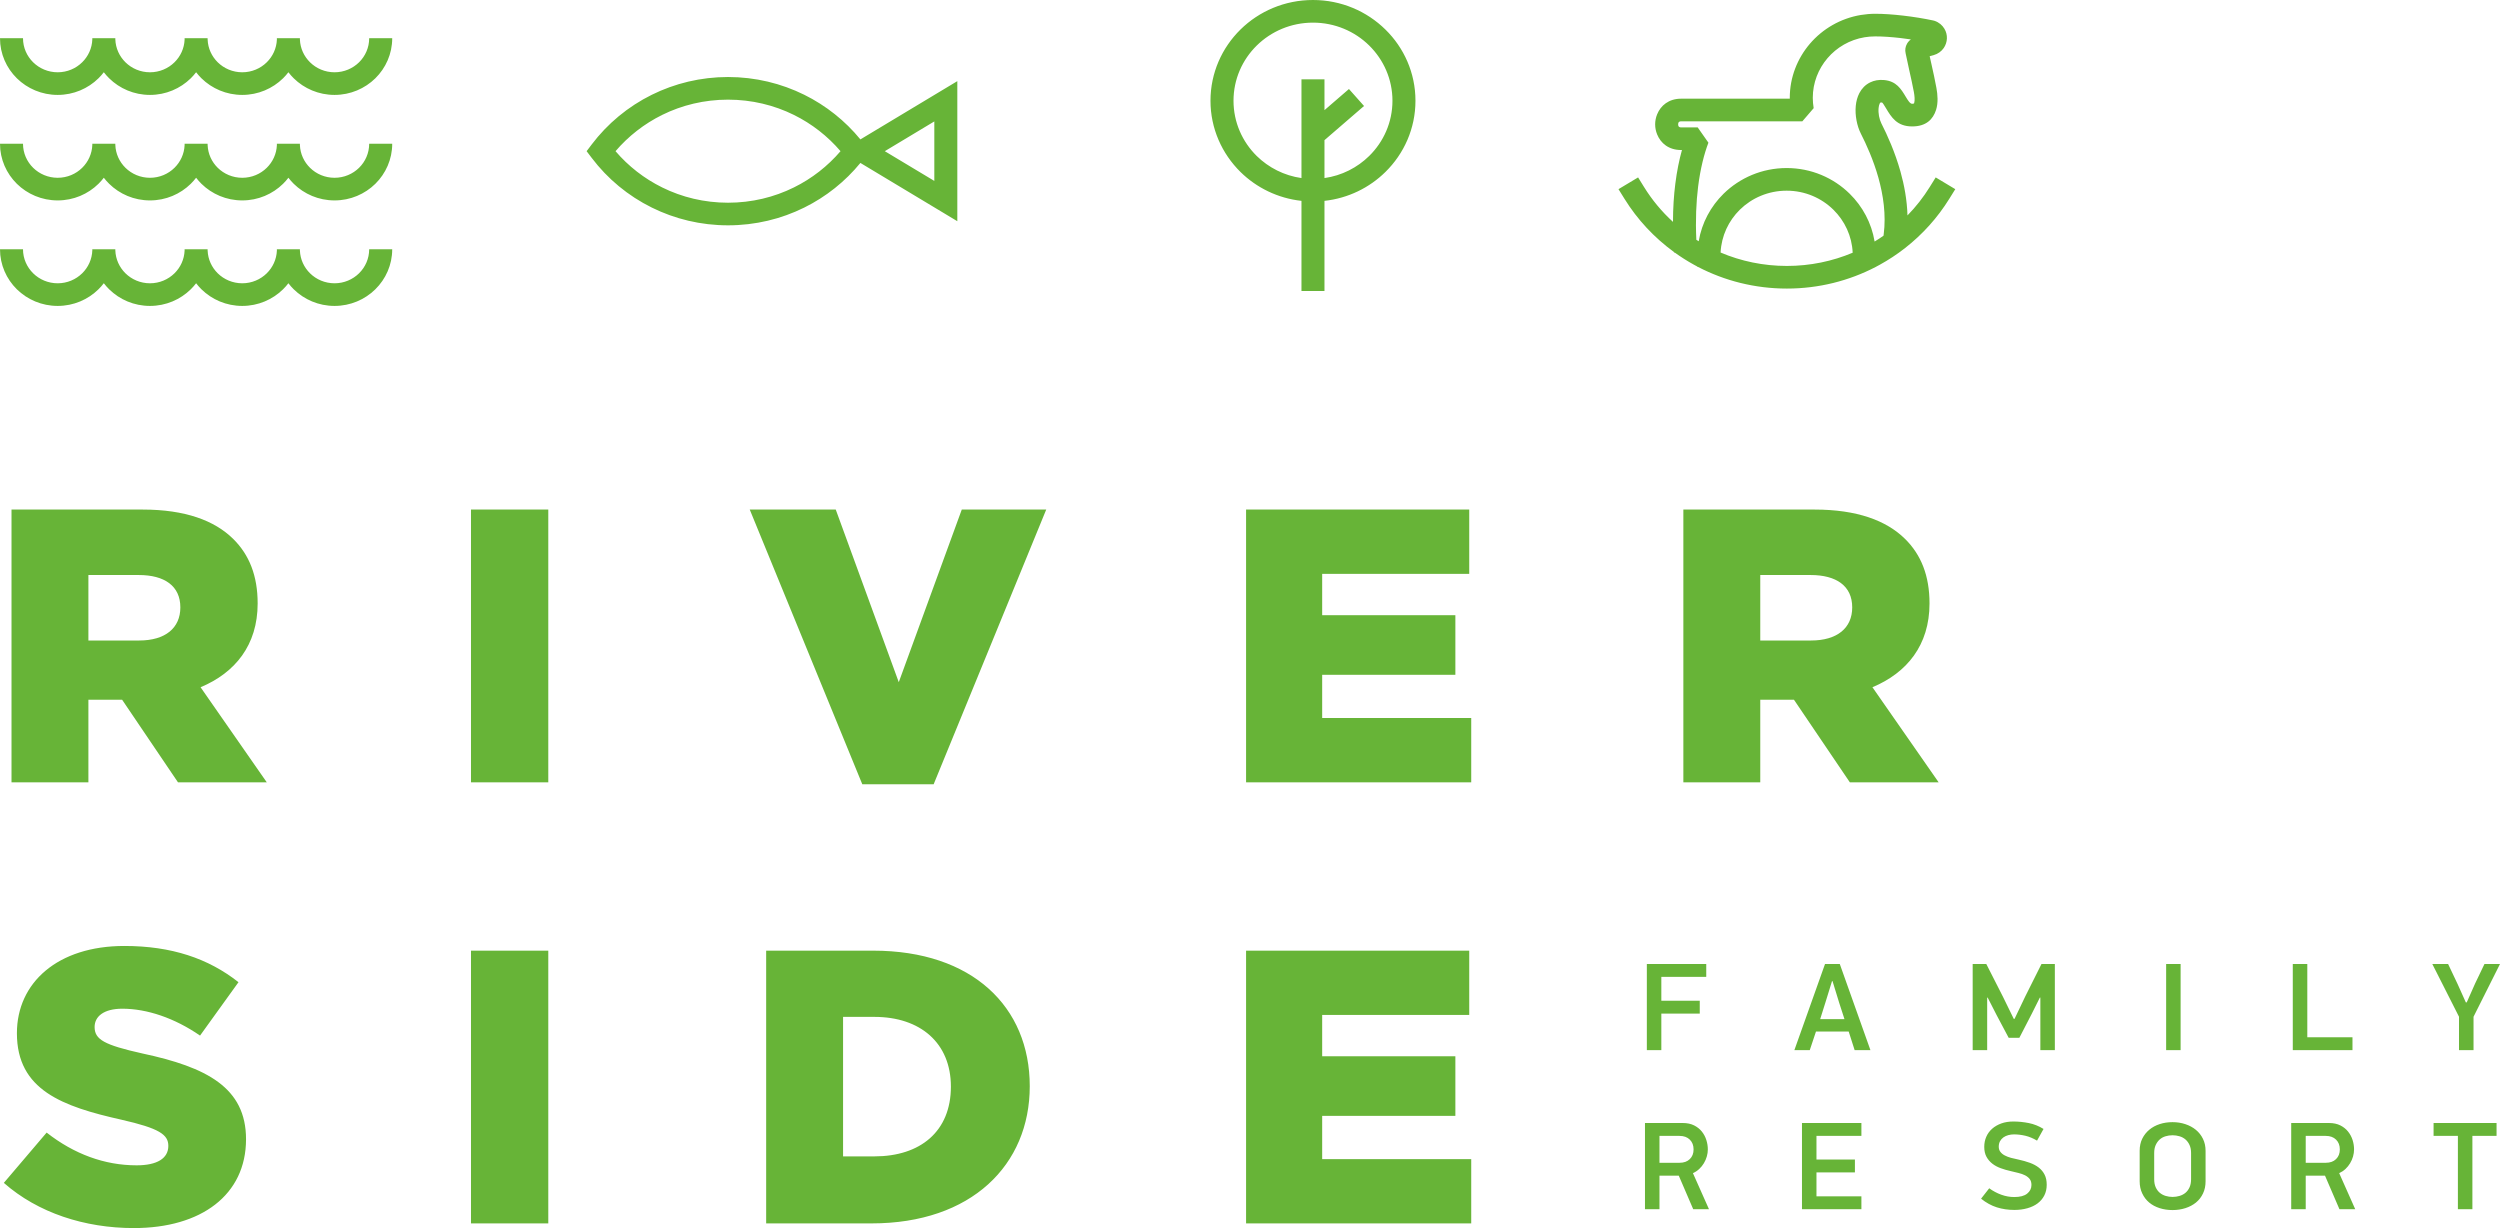 <svg width="114" height="56" viewBox="0 0 114 56" fill="none" xmlns="http://www.w3.org/2000/svg">
<path d="M0.525 35.674H4.031V31.907H5.568L8.116 35.674H12.165L9.146 31.338C10.719 30.681 11.749 29.419 11.749 27.518C11.749 26.257 11.369 25.297 10.628 24.569C9.779 23.734 8.441 23.236 6.507 23.236H0.525V35.674ZM5.259 1.743V1.793C5.272 2.202 5.447 2.571 5.721 2.841C6.007 3.122 6.402 3.296 6.839 3.296C7.275 3.296 7.671 3.122 7.956 2.841C8.228 2.574 8.401 2.21 8.418 1.806L8.417 1.743H9.466L9.468 1.806C9.484 2.21 9.658 2.574 9.929 2.841C10.215 3.122 10.611 3.296 11.047 3.296C11.483 3.296 11.879 3.122 12.164 2.841C12.436 2.574 12.609 2.21 12.626 1.806L12.625 1.743H13.675L13.676 1.806C13.692 2.21 13.866 2.574 14.138 2.841C14.423 3.122 14.819 3.296 15.255 3.296C15.691 3.296 16.087 3.122 16.373 2.841C16.658 2.56 16.835 2.171 16.835 1.743H17.885C17.885 2.457 17.59 3.104 17.115 3.571C16.639 4.038 15.981 4.328 15.255 4.328C14.529 4.328 13.871 4.038 13.395 3.571C13.307 3.485 13.226 3.392 13.151 3.294C13.076 3.392 12.995 3.485 12.907 3.571C12.431 4.038 11.773 4.328 11.047 4.328C10.321 4.328 9.663 4.038 9.187 3.571C9.1 3.485 9.018 3.392 8.943 3.294C8.868 3.392 8.786 3.485 8.699 3.571C8.223 4.038 7.565 4.328 6.839 4.328C6.112 4.328 5.454 4.038 4.979 3.571C4.891 3.484 4.809 3.392 4.734 3.294C4.659 3.392 4.578 3.484 4.49 3.571C4.014 4.038 3.356 4.328 2.63 4.328C1.904 4.328 1.245 4.038 0.77 3.571C0.295 3.104 0 2.457 0 1.743H1.049C1.049 2.171 1.226 2.56 1.512 2.841C1.798 3.122 2.194 3.296 2.63 3.296C3.066 3.296 3.462 3.122 3.747 2.841C4.022 2.571 4.196 2.202 4.21 1.793L4.209 1.743H5.259ZM5.259 11.365V11.415C5.272 11.824 5.447 12.193 5.721 12.463C6.007 12.744 6.402 12.918 6.839 12.918C7.275 12.918 7.67 12.744 7.956 12.463C8.228 12.196 8.401 11.831 8.418 11.428L8.417 11.365H9.466L9.468 11.428C9.484 11.831 9.658 12.196 9.929 12.463C10.215 12.744 10.611 12.918 11.047 12.918C11.483 12.918 11.878 12.744 12.164 12.463C12.436 12.196 12.609 11.831 12.626 11.428L12.625 11.365H13.675L13.676 11.428C13.692 11.831 13.866 12.196 14.138 12.463C14.423 12.744 14.819 12.918 15.255 12.918C15.691 12.918 16.086 12.744 16.372 12.463C16.658 12.182 16.835 11.793 16.835 11.365H17.885C17.885 12.078 17.59 12.725 17.114 13.193C16.639 13.66 15.981 13.95 15.255 13.95C14.529 13.95 13.871 13.66 13.395 13.193C13.307 13.107 13.226 13.014 13.151 12.916C13.076 13.014 12.994 13.107 12.906 13.193C12.431 13.66 11.773 13.95 11.047 13.95C10.321 13.95 9.663 13.66 9.187 13.193C9.1 13.107 9.018 13.014 8.943 12.916C8.868 13.014 8.786 13.107 8.698 13.193C8.223 13.66 7.565 13.95 6.839 13.95C6.112 13.95 5.454 13.66 4.979 13.193C4.891 13.106 4.809 13.014 4.734 12.915C4.659 13.014 4.577 13.106 4.489 13.193C4.014 13.66 3.356 13.95 2.63 13.95C1.904 13.95 1.246 13.66 0.77 13.193C0.295 12.725 0 12.078 0 11.365H1.049C1.049 11.793 1.227 12.182 1.513 12.463C1.798 12.744 2.194 12.918 2.63 12.918C3.066 12.918 3.461 12.744 3.747 12.463C4.022 12.193 4.196 11.824 4.21 11.415L4.209 11.365H5.259ZM5.259 6.554V6.604C5.272 7.013 5.447 7.382 5.721 7.652C6.007 7.933 6.402 8.107 6.839 8.107C7.275 8.107 7.671 7.933 7.956 7.652C8.228 7.385 8.401 7.021 8.418 6.617L8.417 6.554H9.466L9.468 6.617C9.484 7.021 9.658 7.385 9.929 7.652C10.215 7.933 10.611 8.107 11.047 8.107C11.483 8.107 11.879 7.933 12.164 7.652C12.436 7.385 12.609 7.021 12.626 6.617L12.625 6.554H13.675L13.676 6.617C13.692 7.021 13.866 7.385 14.138 7.652C14.423 7.933 14.819 8.107 15.255 8.107C15.691 8.107 16.087 7.933 16.373 7.652C16.658 7.371 16.835 6.982 16.835 6.554H17.885C17.885 7.267 17.59 7.914 17.115 8.382C16.639 8.849 15.981 9.139 15.255 9.139C14.529 9.139 13.871 8.849 13.395 8.382C13.307 8.296 13.226 8.203 13.151 8.105C13.076 8.203 12.995 8.296 12.907 8.382C12.431 8.849 11.773 9.139 11.047 9.139C10.321 9.139 9.663 8.849 9.187 8.382C9.1 8.296 9.018 8.203 8.943 8.105C8.868 8.203 8.786 8.296 8.699 8.382C8.223 8.849 7.565 9.139 6.839 9.139C6.112 9.139 5.454 8.849 4.979 8.382C4.891 8.295 4.809 8.203 4.734 8.105C4.659 8.203 4.578 8.295 4.49 8.382C4.014 8.849 3.356 9.139 2.63 9.139C1.904 9.139 1.245 8.849 0.77 8.382C0.295 7.914 0 7.267 0 6.554H1.049C1.049 6.982 1.226 7.371 1.512 7.652C1.798 7.933 2.194 8.107 2.63 8.107C3.066 8.107 3.462 7.933 3.747 7.652C4.022 7.382 4.196 7.013 4.21 6.604L4.209 6.554H5.259ZM77.436 12.175H77.406V12.159C77.351 12.13 77.296 12.1 77.241 12.07C76.938 11.903 76.646 11.717 76.367 11.516L76.333 11.518L76.332 11.491C75.43 10.835 74.662 10.011 74.076 9.065L73.803 8.626L74.697 8.09L74.969 8.529C75.333 9.117 75.777 9.651 76.288 10.118C76.289 9.483 76.328 8.905 76.394 8.383C76.466 7.804 76.572 7.29 76.697 6.841H76.66C76.094 6.841 75.728 6.53 75.566 6.13C75.505 5.982 75.475 5.825 75.475 5.671C75.475 5.517 75.505 5.359 75.566 5.212C75.728 4.813 76.095 4.5 76.66 4.5H81.614V4.457C81.614 3.533 81.957 2.667 82.533 1.993C83.11 1.32 83.921 0.839 84.854 0.683C85.07 0.648 85.291 0.628 85.511 0.628C85.893 0.628 86.332 0.66 86.777 0.711C87.25 0.765 87.729 0.844 88.152 0.933L88.219 0.951C88.421 1.021 88.568 1.15 88.662 1.306C88.747 1.444 88.784 1.6 88.779 1.754C88.773 1.907 88.724 2.059 88.635 2.189C88.531 2.339 88.374 2.458 88.172 2.515L87.993 2.563L88.082 2.961C88.156 3.292 88.229 3.619 88.301 4.012C88.357 4.316 88.387 4.687 88.285 5.009C88.146 5.444 87.831 5.765 87.194 5.765C86.5 5.765 86.247 5.346 86.004 4.94C85.923 4.806 85.844 4.675 85.819 4.673C85.78 4.67 85.755 4.672 85.745 4.676C85.737 4.68 85.728 4.694 85.718 4.713C85.69 4.767 85.672 4.842 85.664 4.926C85.641 5.164 85.695 5.438 85.792 5.63C86.061 6.159 86.409 6.926 86.662 7.826C86.835 8.445 86.961 9.124 86.981 9.823C87.365 9.431 87.705 8.996 87.995 8.529L88.268 8.09L89.161 8.626L88.888 9.065C88.354 9.927 87.669 10.688 86.869 11.313L86.868 11.322L86.859 11.321C86.502 11.599 86.122 11.85 85.723 12.07C85.661 12.105 85.598 12.138 85.535 12.171V12.175H85.528C84.32 12.802 82.942 13.159 81.482 13.159C80.022 13.159 78.644 12.803 77.436 12.175ZM77.461 11.001C77.602 10.161 78.01 9.409 78.596 8.833C79.334 8.111 80.35 7.663 81.471 7.663C82.593 7.663 83.61 8.111 84.344 8.833C84.933 9.412 85.343 10.169 85.482 11.014C85.621 10.93 85.756 10.842 85.888 10.749L85.897 10.683C86.011 9.795 85.877 8.896 85.654 8.1C85.428 7.295 85.105 6.585 84.853 6.089C84.679 5.746 84.581 5.257 84.623 4.828C84.643 4.621 84.696 4.421 84.787 4.245C84.896 4.037 85.057 3.866 85.277 3.758C85.46 3.668 85.673 3.627 85.917 3.65C86.475 3.702 86.687 4.054 86.905 4.417C86.999 4.572 87.096 4.733 87.194 4.733C87.255 4.733 87.279 4.72 87.285 4.704C87.326 4.573 87.304 4.37 87.272 4.193C87.217 3.894 87.138 3.538 87.057 3.178C87.012 2.977 86.967 2.778 86.898 2.436C86.859 2.278 86.887 2.121 86.961 1.992C87.004 1.917 87.063 1.85 87.136 1.798L86.658 1.734C86.257 1.688 85.86 1.66 85.511 1.66C85.342 1.66 85.179 1.674 85.026 1.699C84.344 1.812 83.753 2.163 83.333 2.654C82.914 3.145 82.663 3.778 82.663 4.457C82.663 4.616 82.677 4.775 82.703 4.932L82.187 5.532H76.66C76.592 5.532 76.552 5.559 76.537 5.595C76.529 5.615 76.524 5.642 76.524 5.671C76.524 5.7 76.529 5.726 76.537 5.747C76.551 5.782 76.592 5.81 76.66 5.81H77.415L77.904 6.507C77.71 7.015 77.538 7.684 77.434 8.508C77.347 9.213 77.31 10.024 77.353 10.934L77.461 11.001ZM84.482 11.524C84.448 10.76 84.118 10.07 83.602 9.563C83.057 9.027 82.303 8.695 81.471 8.695C80.637 8.695 79.883 9.027 79.337 9.562C78.825 10.067 78.496 10.754 78.459 11.515C79.385 11.909 80.408 12.127 81.482 12.127C82.547 12.127 83.562 11.912 84.482 11.524ZM43.654 4.618V10.087L39.234 7.43C38.541 8.276 37.668 8.974 36.673 9.466C35.627 9.984 34.446 10.275 33.198 10.275C31.951 10.275 30.77 9.984 29.724 9.466C28.64 8.931 27.701 8.151 26.982 7.2L26.75 6.894L26.982 6.587C27.701 5.637 28.64 4.857 29.724 4.321C30.77 3.804 31.951 3.512 33.198 3.512C34.446 3.512 35.627 3.804 36.673 4.321C37.668 4.813 38.541 5.511 39.234 6.357L43.654 3.7V4.618ZM42.605 8.25V5.537L40.347 6.894L42.605 8.25ZM36.202 5.24C35.301 4.795 34.28 4.544 33.198 4.544C32.117 4.544 31.096 4.795 30.195 5.24C29.376 5.645 28.652 6.211 28.068 6.894C28.652 7.577 29.376 8.143 30.195 8.547C31.096 8.993 32.117 9.244 33.198 9.244C34.28 9.244 35.301 8.993 36.202 8.547C37.021 8.143 37.744 7.577 38.328 6.894C37.744 6.211 37.021 5.645 36.202 5.24ZM62.2 4.833L60.396 6.391V8.12C61.187 8.007 61.895 7.643 62.434 7.113C63.09 6.469 63.496 5.578 63.496 4.594C63.496 3.611 63.09 2.72 62.434 2.074C61.78 1.43 60.873 1.032 59.871 1.032C58.871 1.032 57.965 1.431 57.309 2.075C56.653 2.72 56.248 3.611 56.248 4.594C56.248 5.578 56.653 6.469 57.308 7.114C57.848 7.643 58.556 8.007 59.347 8.12V3.619H60.396V5.023L61.512 4.059L62.2 4.833ZM60.396 9.159V13.271H59.347V9.159C58.266 9.041 57.296 8.559 56.567 7.843C55.722 7.009 55.198 5.861 55.198 4.594C55.198 3.326 55.722 2.176 56.567 1.345C57.412 0.515 58.581 0 59.871 0C61.16 0 62.329 0.515 63.175 1.347C64.021 2.176 64.545 3.326 64.545 4.594C64.545 5.861 64.022 7.009 63.176 7.841C62.448 8.559 61.477 9.041 60.396 9.159ZM112.741 51.797V55.139H112.08V51.797H110.971V51.209H113.843V51.797H112.741ZM106.202 51.209C106.403 51.209 106.576 51.246 106.719 51.318C106.862 51.39 106.98 51.484 107.072 51.6C107.165 51.716 107.234 51.845 107.279 51.988C107.323 52.13 107.345 52.272 107.345 52.412C107.345 52.519 107.329 52.626 107.299 52.735C107.268 52.844 107.224 52.946 107.165 53.043C107.107 53.14 107.037 53.227 106.954 53.305C106.87 53.383 106.774 53.447 106.667 53.496L107.398 55.139H106.678L106.02 53.61H105.141V55.139H104.479V51.209H106.202ZM106.696 52.412C106.696 52.229 106.639 52.08 106.524 51.967C106.41 51.854 106.253 51.797 106.055 51.797H105.141V53.023H106.055C106.253 53.023 106.41 52.967 106.524 52.855C106.639 52.744 106.696 52.597 106.696 52.412ZM100.574 53.867C100.574 54.073 100.536 54.257 100.458 54.42C100.381 54.584 100.275 54.722 100.138 54.834C100 54.946 99.84 55.031 99.657 55.09C99.473 55.149 99.277 55.179 99.069 55.179C98.856 55.179 98.659 55.149 98.475 55.09C98.293 55.031 98.134 54.946 98.001 54.834C97.867 54.722 97.763 54.584 97.686 54.42C97.608 54.257 97.569 54.073 97.569 53.867V52.47C97.569 52.265 97.609 52.082 97.688 51.922C97.767 51.763 97.874 51.627 98.01 51.514C98.145 51.402 98.303 51.317 98.484 51.258C98.666 51.199 98.86 51.17 99.069 51.17C99.274 51.17 99.468 51.2 99.651 51.261C99.835 51.322 99.995 51.408 100.131 51.52C100.269 51.633 100.376 51.77 100.455 51.931C100.535 52.093 100.574 52.276 100.574 52.481V53.867ZM99.913 52.578C99.913 52.437 99.89 52.316 99.843 52.213C99.797 52.111 99.734 52.026 99.657 51.959C99.579 51.893 99.49 51.844 99.386 51.814C99.284 51.783 99.177 51.768 99.069 51.768C98.957 51.768 98.849 51.783 98.749 51.814C98.647 51.844 98.559 51.893 98.484 51.959C98.408 52.026 98.347 52.111 98.3 52.213C98.254 52.316 98.231 52.437 98.231 52.578V53.77C98.231 53.915 98.254 54.038 98.3 54.141C98.347 54.243 98.409 54.327 98.487 54.392C98.564 54.456 98.654 54.504 98.755 54.534C98.855 54.564 98.961 54.58 99.069 54.58C99.177 54.58 99.284 54.564 99.386 54.534C99.49 54.504 99.579 54.456 99.657 54.392C99.734 54.327 99.797 54.243 99.843 54.141C99.89 54.038 99.913 53.915 99.913 53.77V52.578ZM93.33 54.027C93.33 54.209 93.293 54.371 93.22 54.514C93.147 54.657 93.045 54.777 92.915 54.874C92.786 54.971 92.63 55.045 92.448 55.096C92.266 55.147 92.07 55.173 91.857 55.173C91.574 55.173 91.308 55.134 91.059 55.056C90.809 54.978 90.569 54.846 90.337 54.66L90.708 54.186C90.882 54.312 91.067 54.41 91.262 54.48C91.458 54.551 91.653 54.585 91.851 54.585C92.114 54.585 92.311 54.533 92.439 54.429C92.569 54.324 92.634 54.193 92.634 54.033C92.634 53.923 92.608 53.834 92.556 53.766C92.503 53.698 92.433 53.641 92.344 53.595C92.255 53.55 92.153 53.514 92.04 53.487C91.925 53.46 91.806 53.432 91.683 53.401C91.528 53.367 91.378 53.323 91.233 53.27C91.088 53.217 90.96 53.149 90.85 53.063C90.74 52.977 90.651 52.873 90.583 52.749C90.516 52.626 90.482 52.476 90.482 52.297C90.482 52.129 90.513 51.977 90.575 51.836C90.636 51.695 90.725 51.574 90.841 51.471C90.957 51.369 91.097 51.288 91.259 51.229C91.421 51.171 91.603 51.141 91.804 51.141C92.044 51.141 92.281 51.165 92.515 51.212C92.749 51.259 92.973 51.349 93.185 51.48L92.889 52.013C92.712 51.907 92.534 51.833 92.359 51.791C92.183 51.75 92.009 51.728 91.839 51.728C91.746 51.728 91.659 51.74 91.575 51.763C91.492 51.786 91.419 51.82 91.355 51.865C91.291 51.911 91.24 51.969 91.201 52.039C91.163 52.11 91.143 52.193 91.143 52.288C91.143 52.382 91.168 52.462 91.219 52.527C91.269 52.592 91.335 52.646 91.419 52.689C91.502 52.733 91.597 52.769 91.703 52.798C91.809 52.826 91.921 52.852 92.036 52.875C92.226 52.916 92.4 52.966 92.559 53.023C92.717 53.08 92.853 53.154 92.968 53.242C93.082 53.332 93.171 53.439 93.234 53.565C93.299 53.69 93.33 53.844 93.33 54.027ZM82.17 51.209H84.88V51.797H82.831V52.875H84.584V53.462H82.831V54.552H84.88V55.139H82.17V51.209ZM76.734 51.209C76.935 51.209 77.108 51.246 77.251 51.318C77.394 51.39 77.512 51.484 77.605 51.6C77.697 51.716 77.766 51.845 77.81 51.988C77.855 52.13 77.877 52.272 77.877 52.412C77.877 52.519 77.862 52.626 77.831 52.735C77.8 52.844 77.755 52.946 77.697 53.043C77.639 53.14 77.569 53.227 77.485 53.305C77.402 53.383 77.306 53.447 77.198 53.496L77.929 55.139H77.21L76.552 53.61H75.672V55.139H75.011V51.209H76.734ZM77.227 52.412C77.227 52.229 77.17 52.08 77.055 51.967C76.941 51.854 76.785 51.797 76.587 51.797H75.672V53.023H76.587C76.785 53.023 76.941 52.967 77.055 52.855C77.17 52.744 77.227 52.597 77.227 52.412ZM112.483 45.709L112.863 44.853L113.292 43.958H114L112.793 46.364V47.887H112.131V46.364L110.913 43.958H111.633L112.068 44.876L112.442 45.709H112.483ZM104.551 47.887V43.958H105.213V47.3H107.273V47.887H104.551ZM99.436 43.958V47.887H98.776V43.958H99.436ZM93.017 45.491L92.646 46.233L92.083 47.323H91.595L91.05 46.296L90.638 45.491H90.615V47.887H89.954V43.958H90.575L91.335 45.452L91.828 46.461H91.863L92.35 45.441L93.092 43.958H93.701V47.887H93.04V45.491H93.017ZM84.3 47.037H82.809L82.525 47.887H81.823L83.221 43.958H83.894L85.292 47.887H84.572L84.3 47.037ZM83 46.472H84.108L83.87 45.737L83.563 44.739H83.54L83.244 45.697L83 46.472ZM75.757 45.634H77.509V46.221H75.757V47.887H75.096V43.958H77.805V44.545H75.757V45.634ZM56.821 55.787H67.088V52.855H60.291V50.883H66.365V48.165H60.291V46.281H66.997V43.35H56.821V55.787ZM34.937 55.787H39.745C44.3 55.787 46.957 53.122 46.957 49.532C46.957 45.908 44.336 43.35 39.818 43.35H34.937V55.787ZM38.444 52.731V46.37H39.872C41.969 46.37 43.361 47.56 43.361 49.55C43.361 51.593 41.969 52.731 39.872 52.731H38.444ZM21.477 55.787H25.002V43.35H21.477V55.787ZM6.103 56C9.176 56 11.219 54.489 11.219 51.949C11.219 49.586 9.411 48.662 6.501 48.04C4.748 47.649 4.314 47.401 4.314 46.831C4.314 46.352 4.73 45.997 5.579 45.997C6.7 45.997 7.965 46.423 9.122 47.223L10.875 44.788C9.502 43.705 7.821 43.136 5.67 43.136C2.633 43.136 0.771 44.806 0.771 47.116C0.771 49.71 2.85 50.456 5.543 51.06C7.26 51.451 7.676 51.736 7.676 52.251C7.676 52.82 7.17 53.139 6.23 53.139C4.766 53.139 3.374 52.624 2.127 51.646L0.175 53.939C1.729 55.307 3.862 56 6.103 56ZM76.761 35.674H80.268V31.907H81.804L84.353 35.674H88.402L85.383 31.338C86.956 30.681 87.986 29.419 87.986 27.518C87.986 26.257 87.606 25.297 86.865 24.569C86.016 23.734 84.678 23.236 82.744 23.236H76.761V35.674ZM80.268 29.207V26.221H82.564C83.738 26.221 84.461 26.719 84.461 27.697C84.461 28.638 83.775 29.207 82.582 29.207H80.268ZM56.821 35.674H67.088V32.742H60.291V30.77H66.365V28.052H60.291V26.168H66.997V23.236H56.821V35.674ZM39.321 35.763H42.574L47.708 23.236H43.857L40.984 31.108L38.11 23.236H34.188L39.321 35.763ZM21.477 35.674H25.002V23.236H21.477V35.674ZM4.031 29.207V26.221H6.327C7.502 26.221 8.224 26.719 8.224 27.697C8.224 28.638 7.538 29.207 6.345 29.207H4.031Z" fill="#67B437"/>
</svg>
